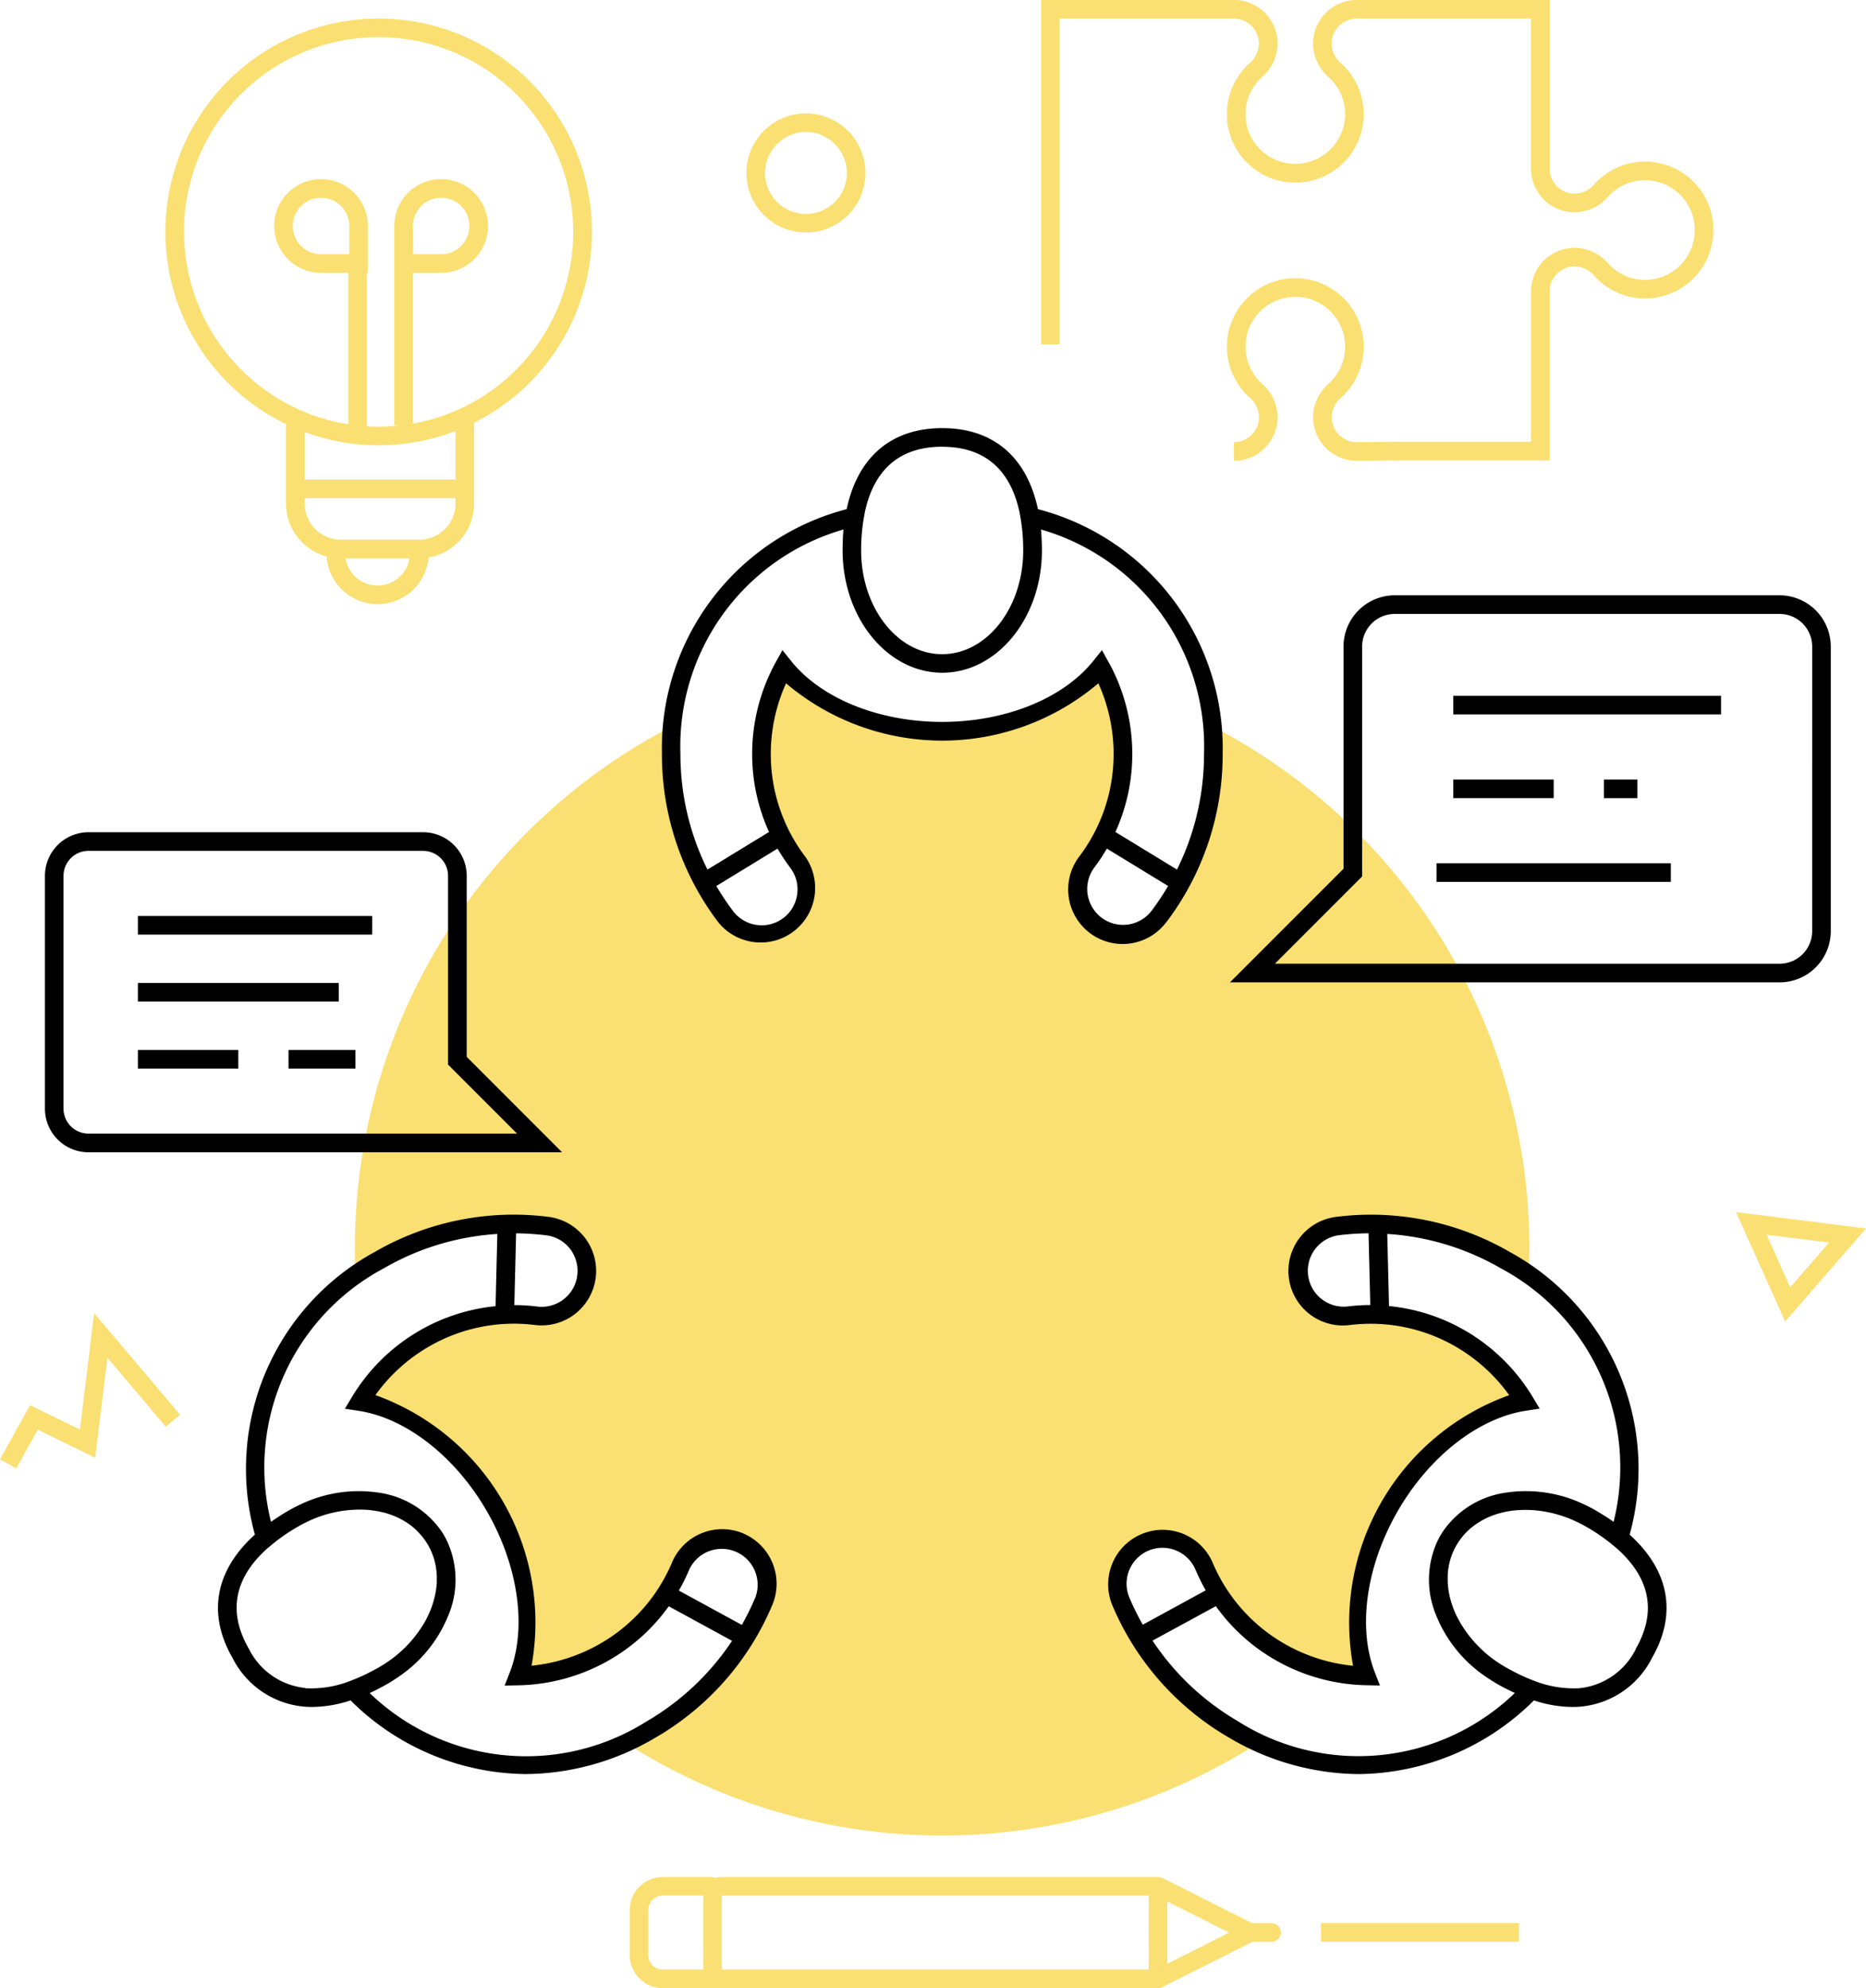 <svg xmlns="http://www.w3.org/2000/svg" width="113.747" height="121.117" viewBox="0 0 113.747 121.117">
  <g id="img_service_flow_01_01" transform="translate(0)">
    <path id="パス_6264" data-name="パス 6264" d="M961.489,620.067a4.171,4.171,0,0,0-3.112,1.4,1.593,1.593,0,0,1-1.176.555,1.53,1.53,0,0,1-1.529-1.527V610.223H943.913a2.666,2.666,0,0,0-2.663,2.662,2.723,2.723,0,0,0,.947,2.035,3.006,3.006,0,0,1,.975,2.7,3.05,3.05,0,0,1-2.654,2.567,3.033,3.033,0,0,1-2.366-5.28,2.727,2.727,0,0,0,.936-2.023,2.666,2.666,0,0,0-2.662-2.664H924.668V631.2H925.8V611.358h10.623a1.53,1.53,0,0,1,1.527,1.529,1.591,1.591,0,0,1-.555,1.175,4.171,4.171,0,1,0,5.558.013,1.6,1.6,0,0,1-.57-1.19,1.529,1.529,0,0,1,1.527-1.527h10.623v9.136a2.666,2.666,0,0,0,2.664,2.662,2.728,2.728,0,0,0,2.024-.936,3.034,3.034,0,1,1,2.713,5.02,3,3,0,0,1-2.7-.976,2.726,2.726,0,0,0-2.035-.946,2.665,2.665,0,0,0-2.662,2.663v1.112h0v8.046h-8.374l-2.249.025a1.529,1.529,0,0,1-1.527-1.527,1.607,1.607,0,0,1,.57-1.19,4.17,4.17,0,1,0-5.558.013,1.573,1.573,0,0,1,.555,1.177,1.529,1.529,0,0,1-1.527,1.527V638.3a2.665,2.665,0,0,0,2.662-2.662,2.73,2.73,0,0,0-.936-2.025,3.036,3.036,0,1,1,4.045-.009,2.726,2.726,0,0,0-.946,2.034,2.667,2.667,0,0,0,2.669,2.662l2.249-.025h9.5v-.454h0v-9.84a1.529,1.529,0,0,1,1.527-1.527,1.607,1.607,0,0,1,1.19.57,4.169,4.169,0,1,0,3.1-6.956" transform="translate(-861.21 -610.223)" fill="#fae072"/>
    <path id="パス_6265" data-name="パス 6265" d="M1078.491,878.341l2.995,6.667,4.928-5.669Zm1.864,1.379,3.807.48-2.368,2.724Z" transform="translate(-972.667 -804.495)" fill="#fae072"/>
    <path id="パス_6266" data-name="パス 6266" d="M699.14,907.8l-3.04-1.483-1.832,3.3.993.551,1.31-2.36,3.5,1.709.745-6.088,3.56,4.2.866-.734-5.237-6.185Z" transform="translate(-694.268 -820.706)" fill="#fae072"/>
    <path id="パス_6267" data-name="パス 6267" d="M863.091,642.569a3.629,3.629,0,1,0-3.628-3.629,3.632,3.632,0,0,0,3.628,3.629m0-6.122a2.494,2.494,0,1,1-2.493,2.493,2.5,2.5,0,0,1,2.493-2.493" transform="translate(-813.964 -628.402)" fill="#fae072"/>
    <path id="パス_6268" data-name="パス 6268" d="M743.83,650.01a3.119,3.119,0,0,0,3.1-2.843,3.34,3.34,0,0,0,2.778-3.287v-4.926a13,13,0,1,0-11.466.082v4.844a3.34,3.34,0,0,0,2.481,3.222,3.118,3.118,0,0,0,3.1,2.908m0-1.135a1.982,1.982,0,0,1-1.952-1.657h3.9a1.981,1.981,0,0,1-1.952,1.657m-11.8-21.544a11.866,11.866,0,1,1,13.951,11.678v-9.185H747.7a2.856,2.856,0,1,0-2.856-2.856v12.153h.365a11.908,11.908,0,0,1-1.315.075c-.241,0-.479-.009-.717-.024v-9.348h.056v-2.856a2.855,2.855,0,1,0-2.855,2.856h1.664v9.226a11.884,11.884,0,0,1-10.014-11.72m13.951,1.358v-1.72a1.721,1.721,0,1,1,1.721,1.72Zm-3.88,0h-1.721a1.721,1.721,0,1,1,1.721-1.72Zm1.8,11.642a12.933,12.933,0,0,0,4.678-.874v2.955h-9.2v-2.892a12.936,12.936,0,0,0,4.518.811m-4.518,3.549v-.333h9.2v.333a2.205,2.205,0,0,1-2.2,2.2h-4.792a2.2,2.2,0,0,1-2.2-2.2" transform="translate(-720.809 -613.199)" fill="#fae072"/>
    <path id="パス_6269" data-name="パス 6269" d="M825.068,763.279c.055.554.092,1.117.092,1.7a16.343,16.343,0,0,1-3.323,9.921,2.754,2.754,0,0,1-4.4-3.317,10.951,10.951,0,0,0,1.365-10.823c-.4-.118-.8-.237-1.2-.341a14.225,14.225,0,0,1-17.938,0c-.4.1-.8.223-1.2.341a10.951,10.951,0,0,0,1.365,10.823,2.754,2.754,0,0,1-4.4,3.317,16.343,16.343,0,0,1-3.323-9.921c0-.581.037-1.144.092-1.7a35.79,35.79,0,0,0-19.37,31.8c0,.561.016,1.118.042,1.672.453-.324.921-.638,1.424-.929a16.346,16.346,0,0,1,10.253-2.083,2.754,2.754,0,0,1-.675,5.467,10.951,10.951,0,0,0-10.054,4.227q.146.611.313,1.214a14.231,14.231,0,0,1,8.963,15.516c.3.3.6.593.9.883a10.954,10.954,0,0,0,8.677-6.593,2.754,2.754,0,0,1,5.072,2.149,16.345,16.345,0,0,1-6.93,7.838c-.5.29-1.007.538-1.513.767a35.764,35.764,0,0,0,38.649,0c-.506-.229-1.011-.478-1.513-.767a16.344,16.344,0,0,1-6.93-7.838,2.754,2.754,0,0,1,5.072-2.149,10.954,10.954,0,0,0,8.677,6.593c.306-.29.609-.583.9-.883a14.231,14.231,0,0,1,8.963-15.516q.167-.6.313-1.214a10.953,10.953,0,0,0-10.054-4.227,2.754,2.754,0,0,1-.675-5.467,16.345,16.345,0,0,1,10.253,2.083c.5.29.971.6,1.423.928.026-.554.043-1.111.043-1.672a35.79,35.79,0,0,0-19.37-31.8" transform="translate(-751.196 -719.049)" fill="#fae072"/>
    <path id="パス_6270" data-name="パス 6270" d="M872.75,1028.2h-1.182l-5.483-2.758-.013,0a.571.571,0,0,0-.113-.04l-.013,0a.558.558,0,0,0-.116-.012H839.1a.55.55,0,0,1-.416,0h-3.04a2.017,2.017,0,0,0-2.015,2.015v2.742a2.017,2.017,0,0,0,2.015,2.015h3.04c.015,0,.029,0,.045,0s.03,0,.045,0h27.06a.568.568,0,0,0,.123-.014l.032-.01a.574.574,0,0,0,.085-.031l.014-.005,5.483-2.758h1.182a.567.567,0,1,0,0-1.135m-7.488,2.818H839.248v-4.5h26.014Zm-27.15,0H835.64a.881.881,0,0,1-.88-.88V1027.4a.881.881,0,0,1,.88-.88h2.473Zm28.285-4.149,3.768,1.9v0l-3.768,1.9Z" transform="translate(-795.243 -911.035)" fill="#fae072"/>
    <rect id="長方形_455" data-name="長方形 455" width="12.062" height="1.135" transform="translate(80.523 117.164)" fill="#fae072"/>
    <path id="パス_6271" data-name="パス 6271" d="M971.271,898.4a15.047,15.047,0,0,0-7.28-17.207,16.9,16.9,0,0,0-10.606-2.154,3.321,3.321,0,0,0,.814,6.593,10.334,10.334,0,0,1,6.471,1.314,10.454,10.454,0,0,1,3.259,2.956,14.72,14.72,0,0,0-9.518,16.486,10.436,10.436,0,0,1-4.189-1.345,10.318,10.318,0,0,1-4.374-4.948,3.322,3.322,0,0,0-6.117,2.592,16.906,16.906,0,0,0,7.169,8.108,15.693,15.693,0,0,0,7.87,2.192,15.353,15.353,0,0,0,10.668-4.489,7.579,7.579,0,0,0,2.343.4q.271,0,.536-.024a5.417,5.417,0,0,0,4.314-2.958c1.557-2.7,1.047-5.35-1.361-7.517M954.059,884.5a2.187,2.187,0,0,1-.535-4.34,16.172,16.172,0,0,1,1.831-.12l.107,4.371a11.682,11.682,0,0,0-1.4.089M940.9,900.292a2.187,2.187,0,0,1,3.906.242,11.735,11.735,0,0,0,.625,1.259l-3.839,2.094a16.145,16.145,0,0,1-.812-1.645,2.174,2.174,0,0,1,.121-1.949m6.57,9.517a15.781,15.781,0,0,1-5.284-4.953l3.86-2.1a11.452,11.452,0,0,0,3.61,3.271,11.571,11.571,0,0,0,5.545,1.545l.848.017-.308-.79c-1.065-2.734-.532-6.5,1.39-9.831s4.919-5.674,7.819-6.119l.838-.128-.438-.726a11.581,11.581,0,0,0-4.11-4.031,11.456,11.456,0,0,0-4.638-1.491l-.107-4.395a15.781,15.781,0,0,1,6.932,2.1,13.741,13.741,0,0,1,6.866,15.44c-.153-.109-.313-.215-.476-.32l-.1-.061c-.163-.1-.329-.206-.5-.305q-.164-.1-.331-.182l-.059-.03c-.093-.048-.187-.1-.282-.14l-.023-.01a8.2,8.2,0,0,0-4.7-.744,5.6,5.6,0,0,0-3.9,2.33c-.011.017-.024.032-.035.05s-.022.036-.033.053c-.044.069-.089.138-.13.21-.069.119-.13.24-.188.363a5.613,5.613,0,0,0-.05,4.509,8.2,8.2,0,0,0,2.989,3.693l.025.018c.086.06.174.117.262.174l.055.036q.159.1.323.2c.188.109.376.211.562.308l.009,0q.283.147.562.274a13.742,13.742,0,0,1-16.8,1.774m24.182-4.464a4.343,4.343,0,0,1-3.433,2.4,6.577,6.577,0,0,1-2.893-.5l-.163-.064-.186-.077c-.108-.047-.216-.094-.326-.146l-.107-.051q-.16-.077-.322-.161l-.115-.06c-.133-.07-.265-.143-.4-.22q-.141-.081-.277-.167l-.028-.018a7.454,7.454,0,0,1-2.435-2.486l-.045-.077c-.016-.028-.031-.057-.047-.086-.033-.06-.065-.119-.1-.179l-.012-.024q-.125-.25-.226-.508-.051-.13-.094-.259v0q-.042-.124-.077-.247l-.009-.034c-.02-.072-.039-.144-.055-.215-.005-.022-.01-.045-.015-.067-.013-.061-.026-.121-.037-.182-.006-.032-.01-.065-.016-.1-.008-.051-.016-.1-.023-.152s-.009-.081-.014-.121-.009-.085-.012-.128-.006-.093-.008-.139,0-.074,0-.111,0-.1,0-.148c0-.034,0-.067,0-.1,0-.051,0-.1.008-.151,0-.032,0-.065.007-.1,0-.049.01-.1.017-.147,0-.033.008-.067.013-.1s.016-.093.025-.14.012-.07.02-.1.02-.086.031-.129.018-.075.028-.112.024-.078.036-.117.024-.08.038-.119.026-.068.039-.1.032-.085.05-.128.026-.057.039-.085c.021-.047.041-.094.064-.14l.019-.035c.031-.06.062-.12.1-.18s.072-.119.11-.177l.018-.03c.029-.043.06-.085.09-.127.018-.024.035-.05.053-.074s.058-.072.087-.108.045-.057.068-.083.057-.063.086-.094.053-.059.081-.088.056-.055.084-.082.062-.06.094-.089.055-.048.083-.072.07-.06.106-.089l.083-.063c.038-.029.076-.058.116-.086l.085-.058c.04-.027.081-.054.122-.08l.092-.055c.041-.024.082-.048.124-.071s.069-.036.1-.054l.118-.06c.04-.019.081-.037.122-.055l.107-.047c.048-.02.1-.039.148-.058l.087-.033c.06-.021.12-.041.181-.061l.06-.019c.072-.022.145-.042.219-.061l.03-.008c.084-.021.168-.04.254-.058h0q.134-.027.271-.048c.146-.022.294-.039.441-.05l.057,0q.208-.015.418-.015H965c.1,0,.2.005.307.011l.138.008c.113.009.226.021.339.036l.188.027c.079.012.158.026.237.041s.179.036.269.056c.074.017.148.035.221.054l.182.049c.115.033.229.069.343.108l.147.052c.1.036.2.073.292.113l.1.042q.192.082.381.175l.1.05c.132.067.264.136.394.212a11.47,11.47,0,0,1,1.625,1.124l.266.223c1.625,1.46,2.616,3.482,1.11,6.091" transform="translate(-871.932 -804.902)"/>
    <path id="パス_6272" data-name="パス 6272" d="M871.511,735.03a16.911,16.911,0,0,0,3.437-10.262,15.047,15.047,0,0,0-11.261-14.908c-.674-3.169-2.716-4.937-5.83-4.937s-5.156,1.768-5.83,4.937a15.046,15.046,0,0,0-11.261,14.908,16.912,16.912,0,0,0,3.437,10.263,3.322,3.322,0,0,0,5.3-4,10.32,10.32,0,0,1-2.1-6.261,10.438,10.438,0,0,1,.93-4.3,14.72,14.72,0,0,0,19.037,0,10.444,10.444,0,0,1,.93,4.3,10.321,10.321,0,0,1-2.1,6.261,3.325,3.325,0,0,0,.651,4.652,3.322,3.322,0,0,0,4.652-.651m-13.654-28.972c3.013,0,4.269,1.871,4.72,4.01l.06.339a11.416,11.416,0,0,1,.161,1.969c0,3.483-2.216,6.318-4.94,6.318s-4.94-2.834-4.94-6.318a11.42,11.42,0,0,1,.161-1.969l.062-.352c.454-2.133,1.71-4,4.717-4m-9.686,28.717a2.19,2.19,0,0,1-3.062-.428,16.2,16.2,0,0,1-1.019-1.526l3.732-2.279a11.715,11.715,0,0,0,.778,1.171,2.19,2.19,0,0,1-.429,3.062m19.834-15.583-.409-.742-.53.661c-1.836,2.289-5.364,3.712-9.209,3.712s-7.373-1.422-9.208-3.712l-.53-.661-.41.742a11.577,11.577,0,0,0-1.435,5.575,11.451,11.451,0,0,0,1.028,4.762l-3.753,2.291a15.779,15.779,0,0,1-1.648-7.053,13.741,13.741,0,0,1,9.938-13.667c-.017.187-.029.38-.039.575,0,.036,0,.072,0,.108-.008.194-.013.39-.013.591,0,4.109,2.726,7.453,6.075,7.453s6.075-3.343,6.075-7.453c0-.2-.005-.4-.013-.589,0-.038,0-.075-.005-.113-.009-.194-.021-.386-.039-.572a13.742,13.742,0,0,1,9.938,13.667,15.781,15.781,0,0,1-1.648,7.053l-3.753-2.291a11.449,11.449,0,0,0,1.028-4.762,11.576,11.576,0,0,0-1.435-5.575m-.892,12.52a11.747,11.747,0,0,0,.778-1.171l3.733,2.279a16.242,16.242,0,0,1-1.019,1.526,2.187,2.187,0,0,1-3.492-2.633" transform="translate(-800.417 -678.84)"/>
    <path id="パス_6273" data-name="パス 6273" d="M774.555,898.331a3.322,3.322,0,0,0-4.355,1.762,10.316,10.316,0,0,1-4.374,4.947,10.436,10.436,0,0,1-4.189,1.345,14.72,14.72,0,0,0-9.518-16.486,10.45,10.45,0,0,1,3.259-2.956,10.338,10.338,0,0,1,6.471-1.314,3.327,3.327,0,0,0,3.7-2.891,3.321,3.321,0,0,0-2.89-3.7,16.911,16.911,0,0,0-10.606,2.154,15.045,15.045,0,0,0-7.28,17.206c-2.408,2.168-2.918,4.821-1.361,7.518a5.416,5.416,0,0,0,4.314,2.958q.265.024.536.024a7.58,7.58,0,0,0,2.342-.4,15.352,15.352,0,0,0,10.669,4.489,15.7,15.7,0,0,0,7.87-2.192,16.9,16.9,0,0,0,7.169-8.108,3.326,3.326,0,0,0-1.761-4.354m-10.4-17.09a2.188,2.188,0,0,1-2.163,3.261,11.687,11.687,0,0,0-1.4-.089l.107-4.372a16.236,16.236,0,0,1,1.831.12,2.174,2.174,0,0,1,1.628,1.079m-16.32,26.5a4.343,4.343,0,0,1-3.433-2.395c-1.5-2.606-.516-4.627,1.106-6.087l.271-.227a11.423,11.423,0,0,1,1.624-1.123q.141-.081.282-.156l.064-.032c.075-.038.149-.077.225-.112l0,0a7.376,7.376,0,0,1,3.142-.735h.05l.119,0c.061,0,.123,0,.184.006l.034,0q.276.017.548.058t.532.107l.018,0c.078.02.154.041.23.064l.052.017c.064.02.127.041.189.063l.082.031c.051.019.1.039.152.06l.1.046c.041.018.083.037.123.056l.12.06.1.053c.043.023.085.048.126.073l.088.053c.043.027.085.055.127.083l.08.055c.042.029.082.06.122.09l.077.059c.039.031.076.063.114.1l.076.065c.035.031.068.064.1.1s.052.049.077.074.06.064.089.1.053.056.078.085.052.063.077.094.053.064.078.1.042.059.064.089.054.074.08.113c.012.019.023.039.036.057.032.05.063.1.093.15s.059.108.088.163c.009.018.019.035.028.052.022.044.041.088.061.133s.029.061.042.092.032.082.048.123.028.071.041.107.025.077.037.115.026.08.037.121.018.072.027.108.023.088.032.132.013.068.019.1.018.1.025.143c0,.032.009.064.013.1.006.05.013.1.017.15,0,.032,0,.063.007.1,0,.051.007.1.009.154,0,.033,0,.066,0,.1,0,.05,0,.1,0,.151s0,.072,0,.108,0,.095-.008.142-.008.083-.012.125-.009.083-.014.124-.014.1-.022.148c-.005.034-.01.067-.017.1-.011.06-.023.119-.037.179-.005.023-.01.047-.015.07-.017.071-.035.142-.055.213,0,.012-.006.025-.01.037q-.035.122-.076.245l0,.007q-.043.129-.094.258c-.067.172-.143.341-.226.507l-.012.026c-.03.06-.062.119-.095.178-.016.029-.031.058-.047.087s-.029.05-.044.074a7.45,7.45,0,0,1-2.435,2.488l-.028.019q-.136.086-.277.167c-.133.077-.266.149-.4.219l-.115.06q-.168.087-.335.167l-.068.033c-.121.057-.242.11-.362.162l-.158.066c-.073.03-.145.058-.218.085a6.522,6.522,0,0,1-2.855.482m20.749,2.068a13.741,13.741,0,0,1-16.805-1.773q.276-.127.556-.272l.03-.016c.181-.094.363-.194.547-.3.11-.063.217-.129.323-.2l.056-.037c.088-.056.175-.114.26-.173l.026-.019a8.2,8.2,0,0,0,2.988-3.692,5.613,5.613,0,0,0-.051-4.51c-.058-.122-.119-.243-.187-.362-.044-.077-.091-.151-.139-.225l-.023-.038c-.013-.019-.027-.037-.04-.056a5.607,5.607,0,0,0-3.9-2.323,8.2,8.2,0,0,0-4.7.748l-.014.006q-.15.071-.3.148l-.044.022q-.167.088-.332.183c-.174.1-.342.2-.505.307l-.091.058c-.164.106-.324.212-.477.321a13.741,13.741,0,0,1,6.866-15.44,15.782,15.782,0,0,1,6.932-2.1l-.107,4.4a11.545,11.545,0,0,0-8.748,5.522l-.438.726.838.128c2.9.445,5.9,2.789,7.819,6.119s2.455,7.1,1.39,9.83l-.308.79.848-.017a11.572,11.572,0,0,0,5.545-1.544,11.451,11.451,0,0,0,3.61-3.271l3.86,2.105a15.782,15.782,0,0,1-5.284,4.953m6.691-7.568a16.224,16.224,0,0,1-.812,1.646l-3.839-2.093a11.724,11.724,0,0,0,.625-1.259,2.187,2.187,0,0,1,4.026,1.706" transform="translate(-729.235 -804.903)"/>
    <path id="パス_6274" data-name="パス 6274" d="M999.986,741.905H976.524a3.124,3.124,0,0,0-3.12,3.12v13.537l-6.924,6.924h33.506a3.124,3.124,0,0,0,3.12-3.12V745.025a3.124,3.124,0,0,0-3.12-3.12m1.985,20.461a1.987,1.987,0,0,1-1.985,1.985H969.22l5.319-5.319V745.025a1.987,1.987,0,0,1,1.985-1.985h23.463a1.987,1.987,0,0,1,1.985,1.985Z" transform="translate(-891.506 -705.636)"/>
    <rect id="長方形_456" data-name="長方形 456" width="16.324" height="1.135" transform="translate(88.587 42.39)"/>
    <rect id="長方形_457" data-name="長方形 457" width="6.122" height="1.135" transform="translate(88.587 47.491)"/>
    <rect id="長方形_458" data-name="長方形 458" width="2.041" height="1.135" transform="translate(97.769 47.492)"/>
    <rect id="長方形_459" data-name="長方形 459" width="14.283" height="1.135" transform="translate(87.567 52.593)"/>
    <path id="パス_6275" data-name="パス 6275" d="M729.916,808V796.97a2.658,2.658,0,0,0-2.656-2.655h-20.4a2.658,2.658,0,0,0-2.655,2.655v14.189a2.658,2.658,0,0,0,2.655,2.655h28.87Zm-24.579,3.156V796.97a1.522,1.522,0,0,1,1.52-1.52h20.4a1.522,1.522,0,0,1,1.521,1.52v11.5l4.206,4.205H706.857a1.522,1.522,0,0,1-1.52-1.52" transform="translate(-701.466 -743.611)"/>
    <rect id="長方形_460" data-name="長方形 460" width="14.283" height="1.135" transform="translate(8.405 55.805)"/>
    <rect id="長方形_461" data-name="長方形 461" width="12.243" height="1.135" transform="translate(8.405 59.886)"/>
    <rect id="長方形_462" data-name="長方形 462" width="6.122" height="1.135" transform="translate(8.405 63.967)"/>
    <rect id="長方形_463" data-name="長方形 463" width="4.081" height="1.135" transform="translate(17.587 63.967)"/>
  </g>
</svg>
